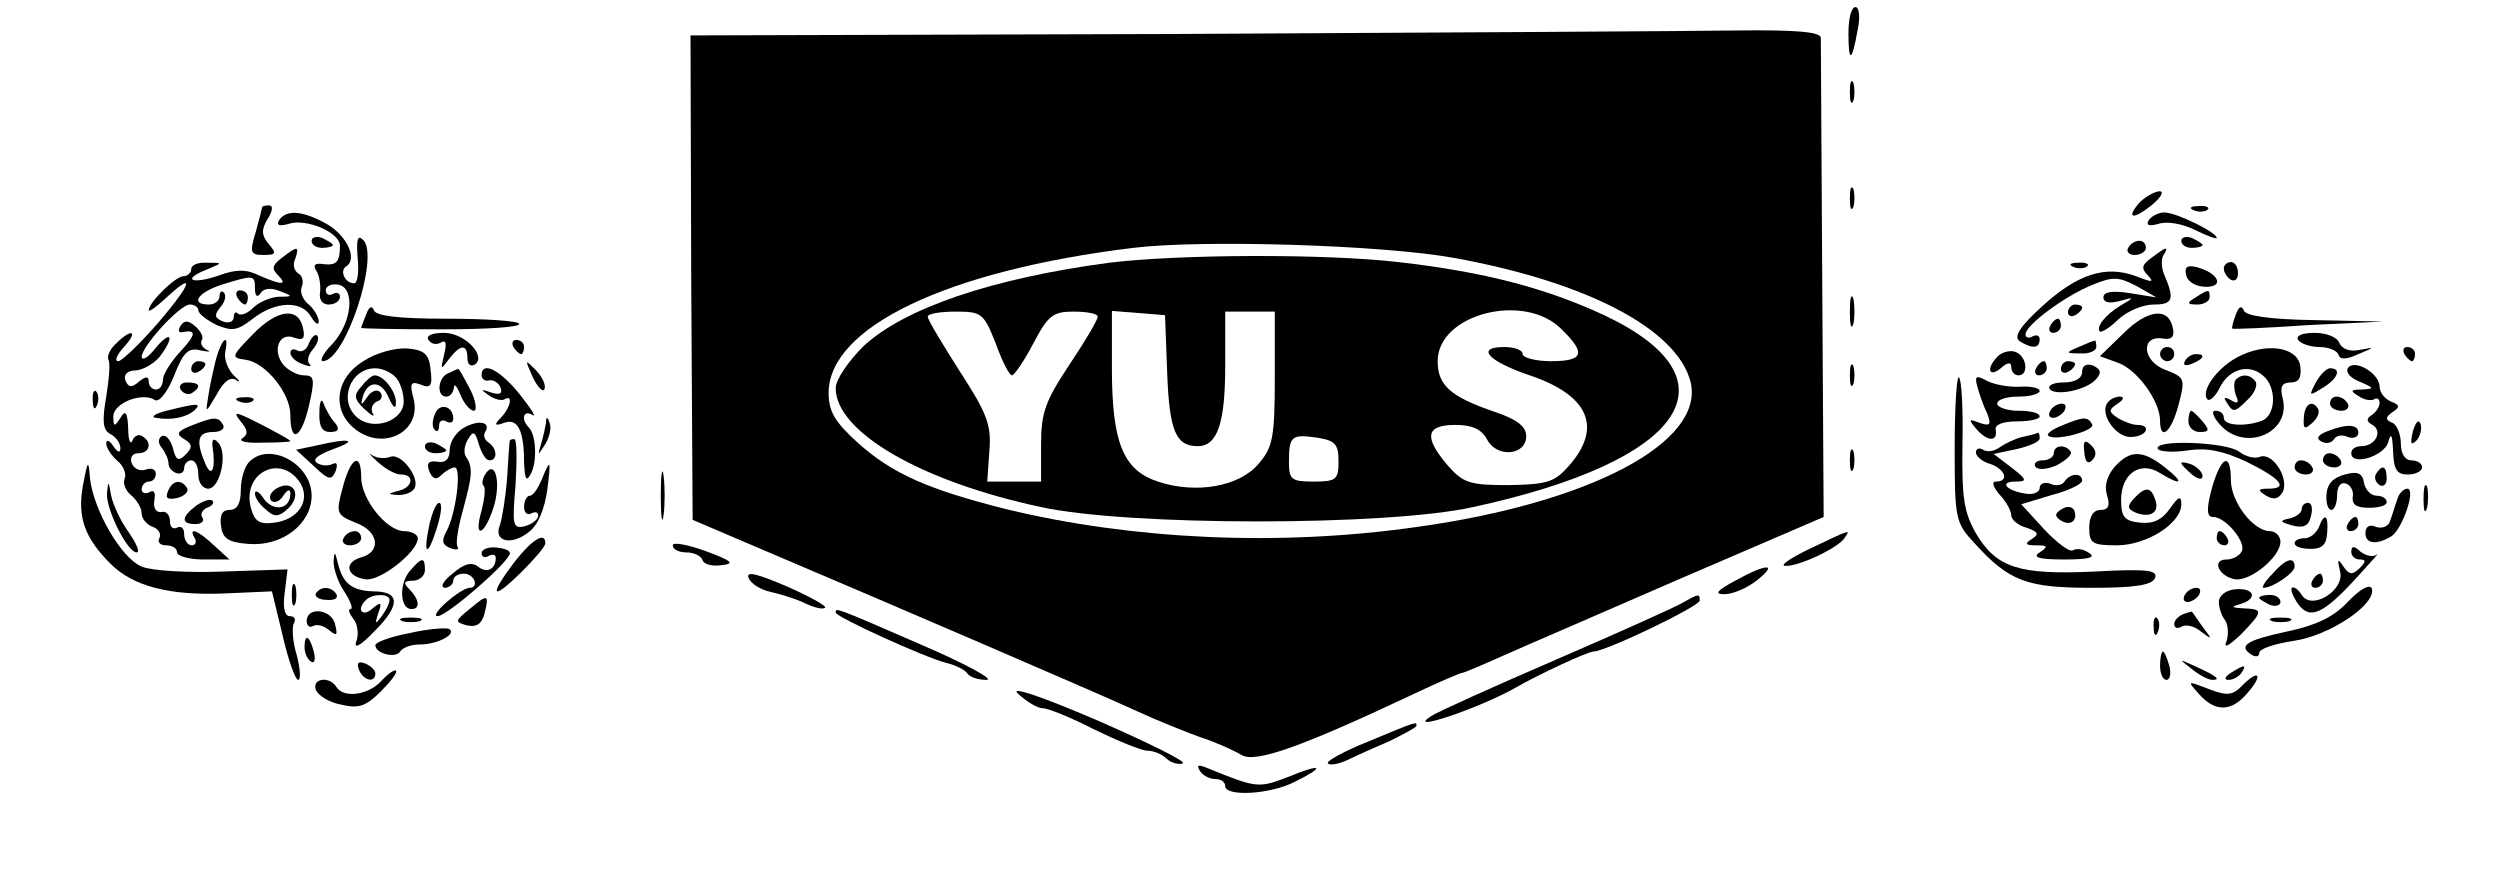 <?xml version="1.0" standalone="no"?>
<!DOCTYPE svg PUBLIC "-//W3C//DTD SVG 20010904//EN"
 "http://www.w3.org/TR/2001/REC-SVG-20010904/DTD/svg10.dtd">
<svg version="1.0" xmlns="http://www.w3.org/2000/svg"
 width="353pt" height="123pt" viewBox="0 0 353 123"
 preserveAspectRatio="xMidYMid meet">

<g transform="translate(0,123) scale(0.1,-0.1)"
fill="#000000" stroke="none">
<path d="M2610 1183 c0 -43 5 -41 13 5 4 18 2 32 -3 32 -6 0 -10 -16 -10 -37z"/>
<path d="M1655 1182 l-680 -2 1 -342 2 -342 103 -44 c179 -76 472 -202 524
-226 28 -13 68 -29 90 -37 22 -7 48 -19 58 -25 19 -12 84 11 245 87 34 16 64
29 67 29 2 0 28 11 57 24 29 13 143 62 253 110 l200 86 -2 333 c-1 182 -2 337
-2 344 -1 8 -36 11 -118 10 -65 -1 -424 -3 -798 -5z m397 -316 c189 -34 316
-101 335 -175 21 -85 -141 -171 -386 -205 -195 -28 -402 -18 -580 25 -111 28
-161 50 -210 94 -32 29 -41 44 -41 70 0 93 167 173 430 205 97 12 353 4 452
-14z"/>
<path d="M1566 859 c-165 -22 -289 -64 -347 -118 -21 -21 -39 -47 -39 -59 0
-62 121 -132 290 -168 124 -27 489 -27 610 0 300 65 378 180 185 271 -82 38
-168 61 -291 75 -105 12 -310 11 -408 -1z m-160 -114 c9 -25 19 -45 23 -45 3
0 17 20 30 45 21 40 28 45 57 45 19 0 34 -3 34 -7 0 -5 -18 -35 -40 -68 -34
-51 -40 -68 -40 -112 l0 -53 -38 0 -38 0 3 43 c3 37 -3 53 -42 113 -24 38 -45
72 -45 77 0 4 18 7 39 7 37 0 40 -2 57 -45z m242 -40 c3 -83 12 -105 43 -105
28 0 39 32 39 114 l0 76 35 0 35 0 0 -94 c0 -84 -3 -98 -23 -121 -27 -32 -88
-43 -142 -25 -49 16 -65 55 -65 160 l0 81 38 -3 37 -3 3 -80z m557 60 c35 -34
31 -45 -15 -45 -22 0 -40 5 -40 10 0 6 -12 10 -26 10 -41 0 -23 -20 36 -40 83
-28 103 -73 56 -127 -21 -24 -31 -27 -86 -28 -55 0 -64 3 -86 28 -34 40 -31
57 11 57 24 0 37 -6 45 -21 14 -26 55 -22 55 5 0 14 -13 24 -46 35 -61 21 -79
37 -79 71 0 67 123 98 175 45z m-315 -186 c0 -26 -3 -29 -35 -29 -32 0 -35 3
-35 28 0 37 4 39 40 34 25 -4 30 -9 30 -33z"/>
<path d="M2612 1100 c0 -14 2 -19 5 -12 2 6 2 18 0 25 -3 6 -5 1 -5 -13z"/>
<path d="M2612 950 c0 -14 2 -19 5 -12 2 6 2 18 0 25 -3 6 -5 1 -5 -13z"/>
<path d="M3021 944 c-20 -23 -9 -25 18 -3 13 11 17 19 10 19 -8 -1 -20 -8 -28
-16z"/>
<path d="M370 937 c0 -1 -4 -17 -9 -35 -9 -29 -7 -32 11 -32 18 0 19 2 7 16
-10 12 -10 20 -1 35 7 11 8 19 2 19 -5 0 -10 -1 -10 -3z"/>
<path d="M3098 933 c7 -3 16 -2 19 1 4 3 -2 6 -13 5 -11 0 -14 -3 -6 -6z"/>
<path d="M394 919 c-4 -7 0 -9 14 -5 24 8 72 -12 72 -31 0 -23 -5 -28 -23 -26
-12 2 -16 -1 -10 -10 4 -6 6 -20 5 -29 -2 -11 3 -18 12 -18 9 0 16 5 16 11 0
5 -4 7 -10 4 -5 -3 -10 -1 -10 5 0 6 8 10 18 8 24 -5 19 -54 -9 -84 -13 -13
-18 -24 -13 -24 32 1 80 148 57 171 -8 8 -10 2 -8 -25 2 -20 0 -36 -5 -36 -13
0 -21 18 -11 24 17 11 -1 46 -30 61 -33 18 -55 19 -65 4z"/>
<path d="M3034 919 c-4 -7 0 -9 14 -5 12 4 34 0 52 -9 16 -8 30 -13 30 -11 0
8 -57 36 -74 36 -8 0 -18 -5 -22 -11z"/>
<path d="M440 890 c0 -6 7 -10 15 -10 8 0 15 2 15 4 0 2 -7 6 -15 10 -8 3 -15
1 -15 -4z"/>
<path d="M3080 890 c0 -6 7 -10 15 -10 8 0 15 2 15 4 0 2 -7 6 -15 10 -8 3
-15 1 -15 -4z"/>
<path d="M3005 880 c-3 -5 1 -10 9 -10 9 0 16 5 16 10 0 6 -4 10 -9 10 -6 0
-13 -4 -16 -10z"/>
<path d="M398 866 c-13 -10 -15 -15 -6 -24 15 -15 6 -15 -26 -1 -18 9 -33 9
-57 0 -38 -13 -53 -6 -18 8 24 10 24 10 2 10 -13 1 -23 -3 -23 -9 0 -5 -5 -10
-11 -10 -11 0 -49 -37 -49 -48 0 -3 10 4 23 16 44 41 38 22 -9 -33 -26 -30
-52 -55 -57 -55 -6 0 -2 9 8 20 21 23 11 27 -11 5 -9 -8 -13 -18 -11 -23 3 -4
1 -27 -3 -52 -6 -35 -5 -47 6 -53 8 -4 14 -13 14 -20 0 -7 -4 -6 -10 3 -5 8
-10 10 -10 4 0 -6 7 -17 15 -24 9 -7 14 -19 11 -26 -3 -7 2 -18 10 -24 8 -7
14 -18 14 -25 0 -7 7 -16 16 -19 8 -3 12 -10 9 -16 -3 -5 1 -10 9 -10 9 0 16
-4 16 -10 0 -5 17 -10 37 -10 l37 0 -22 20 c-22 21 -37 27 -27 10 3 -5 1 -10
-4 -10 -6 0 -11 7 -11 16 0 8 -4 12 -10 9 -6 -3 -10 1 -10 9 0 9 -6 15 -12 13
-8 -1 -12 6 -10 17 2 11 -1 15 -7 11 -6 -3 -11 -1 -11 4 0 6 5 11 10 11 6 0
10 5 10 11 0 6 -6 9 -14 6 -8 -3 -17 1 -20 9 -3 8 1 14 9 14 17 0 20 16 6 24
-5 4 -12 0 -14 -6 -3 -7 -6 1 -6 17 -1 23 -4 27 -11 15 -8 -13 -10 -13 -10 2
0 19 41 35 59 23 6 -3 18 12 27 35 13 33 20 40 38 35 11 -2 15 -2 8 1 -6 3
-10 9 -7 14 3 4 -2 13 -9 19 -10 9 -16 9 -21 1 -4 -6 -3 -10 2 -9 21 4 20 -3
-2 -27 -14 -15 -25 -33 -25 -40 0 -8 -4 -14 -10 -14 -5 0 -10 5 -10 11 0 8 -4
8 -14 0 -10 -9 -15 -8 -19 2 -3 8 3 14 15 14 11 1 26 10 34 20 21 28 16 38 -6
12 -10 -13 -19 -19 -20 -13 0 15 54 74 68 74 7 0 12 -4 12 -8 0 -5 12 -14 26
-21 22 -9 29 -8 51 9 32 25 69 26 82 3 6 -10 11 -13 11 -7 0 6 -6 17 -14 24
-8 6 -13 17 -10 25 3 7 1 16 -5 19 -6 4 -8 13 -4 21 6 18 3 18 -19 1z m-38
-43 c0 -11 3 -14 8 -7 4 7 15 8 27 3 19 -7 19 -8 -2 -8 -12 -1 -28 -8 -36 -16
-8 -8 -17 -11 -21 -8 -3 4 -6 1 -6 -5 0 -6 -7 -9 -15 -6 -12 5 -13 9 -4 20 7
8 9 17 5 21 -3 3 -6 1 -6 -5 0 -7 -7 -12 -15 -12 -27 0 -16 17 18 28 45 14 47
14 47 -5z"/>
<path d="M335 810 c3 -5 8 -10 11 -10 2 0 4 5 4 10 0 6 -5 10 -11 10 -5 0 -7
-4 -4 -10z"/>
<path d="M3038 866 c-14 -10 -15 -15 -5 -25 9 -10 6 -10 -17 -1 -43 16 -83 3
-133 -43 -32 -29 -40 -43 -31 -49 18 -11 28 -10 28 3 0 5 -4 7 -10 4 -5 -3
-10 -2 -10 3 0 13 57 55 95 70 29 12 37 11 62 -2 l28 -16 -37 6 c-26 4 -38 2
-38 -6 0 -7 8 -9 23 -5 21 6 21 5 2 -6 -22 -13 -36 -31 -30 -37 2 -2 14 5 26
17 13 12 35 21 50 21 27 0 30 7 15 42 -4 9 -5 22 -1 28 8 13 4 12 -17 -4z"/>
<path d="M2928 853 c7 -3 16 -2 19 1 4 3 -2 6 -13 5 -11 0 -14 -3 -6 -6z"/>
<path d="M3087 841 c2 -9 14 -16 28 -16 27 0 17 20 -14 28 -13 3 -17 0 -14
-12z"/>
<path d="M3140 851 c0 -6 5 -13 10 -16 6 -3 10 1 10 9 0 9 -4 16 -10 16 -5 0
-10 -4 -10 -9z"/>
<path d="M2612 790 c0 -19 2 -27 5 -17 2 9 2 25 0 35 -3 9 -5 1 -5 -18z"/>
<path d="M3100 810 c-13 -8 -12 -10 3 -10 9 0 17 5 17 10 0 12 -1 12 -20 0z"/>
<path d="M517 786 c-4 -10 -7 -18 -7 -19 0 -1 51 -2 114 -2 63 0 112 3 109 8
-2 4 -49 7 -103 7 -68 0 -100 4 -102 12 -3 7 -7 5 -11 -6z"/>
<path d="M2920 789 c0 -5 5 -7 10 -4 6 3 10 8 10 11 0 2 -4 4 -10 4 -5 0 -10
-5 -10 -11z"/>
<path d="M3157 786 c-4 -11 -6 -19 -5 -20 2 -1 50 1 108 5 l105 5 -97 2 c-64
1 -98 6 -100 14 -3 7 -7 5 -11 -6z"/>
<path d="M357 758 c-31 -32 -31 -33 -10 -36 28 -4 63 -47 63 -78 0 -41 15 -34
26 12 9 39 8 44 -7 44 -9 0 -22 7 -29 15 -16 20 -6 47 16 38 12 -4 15 -1 12
13 -6 31 -36 28 -71 -8z"/>
<path d="M2998 759 l-33 -32 25 -9 c27 -9 60 -54 60 -82 0 -30 16 -16 26 22
10 38 9 39 -19 50 -32 12 -35 49 -3 44 12 -2 17 2 14 15 -6 30 -36 26 -70 -8z"/>
<path d="M2895 770 c-3 -5 -1 -10 4 -10 6 0 11 5 11 10 0 6 -2 10 -4 10 -3 0
-8 -4 -11 -10z"/>
<path d="M436 745 c-3 -9 -10 -13 -16 -10 -5 3 -10 2 -10 -3 0 -6 8 -13 17
-16 10 -4 14 -4 10 0 -4 4 -2 13 5 21 6 7 9 16 6 19 -3 3 -8 -2 -12 -11z"/>
<path d="M605 750 c4 -6 11 -7 17 -4 8 5 9 -1 5 -17 -5 -22 -5 -22 7 -6 16 21
26 22 26 1 0 -8 4 -12 10 -9 18 11 -13 45 -43 45 -17 0 -26 -4 -22 -10z"/>
<path d="M3245 750 c3 -5 17 -10 30 -10 13 0 25 -5 27 -11 2 -7 11 -7 28 1 24
10 24 10 2 6 -14 -3 -25 1 -29 10 -3 8 -18 14 -35 14 -17 0 -27 -4 -23 -10z"/>
<path d="M305 723 c-4 -16 -9 -39 -11 -53 -4 -24 -4 -24 12 3 10 19 20 26 28
20 6 -4 5 -1 -4 7 -8 8 -14 23 -12 33 6 28 -5 19 -13 -10z"/>
<path d="M725 740 c3 -5 8 -10 11 -10 2 0 4 5 4 10 0 6 -5 10 -11 10 -5 0 -7
-4 -4 -10z"/>
<path d="M2935 740 c-19 -8 -19 -9 3 -9 12 -1 22 4 22 9 0 6 -1 10 -2 9 -2 0
-12 -4 -23 -9z"/>
<path d="M513 720 c-38 -23 -45 -66 -15 -93 40 -36 98 -8 86 40 -6 22 -4 25
10 20 14 -6 17 -2 14 21 -2 22 -9 28 -33 30 -17 1 -44 -6 -62 -18z m45 -22 c7
-7 12 -22 12 -35 0 -27 -42 -42 -65 -23 -28 23 -11 70 25 70 9 0 21 -5 28 -12z"/>
<path d="M510 684 c-11 -12 -10 -18 5 -32 10 -9 15 -12 11 -5 -3 6 0 13 6 16
7 2 9 8 5 13 -4 5 -13 2 -18 -6 -9 -13 -10 -13 -7 -1 7 25 27 24 37 -1 6 -13
10 -17 10 -7 1 15 -17 39 -30 39 -4 0 -12 -7 -19 -16z"/>
<path d="M2821 727 c-17 -17 -13 -31 4 -17 10 9 15 9 15 1 0 -6 5 -11 10 -11
15 0 12 27 -4 33 -7 3 -19 0 -25 -6z"/>
<path d="M3050 730 c0 -5 5 -10 10 -10 6 0 10 5 10 10 0 6 -4 10 -10 10 -5 0
-10 -4 -10 -10z"/>
<path d="M3158 725 c-29 -16 -51 -48 -41 -59 3 -3 11 4 17 16 13 27 41 35 61
18 20 -16 19 -56 -1 -64 -24 -9 -54 -7 -54 4 0 6 -5 10 -12 10 -6 0 -3 -9 7
-20 35 -39 101 -11 88 38 -4 16 -1 22 12 22 11 0 15 7 13 23 -4 28 -50 34 -90
12z"/>
<path d="M3395 730 c3 -5 8 -10 11 -10 2 0 4 5 4 10 0 6 -5 10 -11 10 -5 0 -7
-4 -4 -10z"/>
<path d="M3085 720 c-3 -6 1 -7 9 -4 18 7 21 14 7 14 -6 0 -13 -4 -16 -10z"/>
<path d="M270 709 c0 -5 5 -7 10 -4 6 3 10 8 10 11 0 2 -4 4 -10 4 -5 0 -10
-5 -10 -11z"/>
<path d="M752 698 c7 -15 15 -23 17 -17 2 6 -4 18 -13 27 -15 15 -15 15 -4
-10z"/>
<path d="M2612 700 c0 -14 2 -19 5 -12 2 6 2 18 0 25 -3 6 -5 1 -5 -13z"/>
<path d="M2875 710 c-3 -5 -1 -10 4 -10 6 0 11 5 11 10 0 6 -2 10 -4 10 -3 0
-8 -4 -11 -10z"/>
<path d="M2910 709 c0 -5 5 -7 10 -4 6 3 10 8 10 11 0 2 -4 4 -10 4 -5 0 -10
-5 -10 -11z"/>
<path d="M2940 705 c0 -9 -10 -15 -26 -15 -14 0 -23 -4 -20 -9 7 -11 53 -2 66
14 8 9 6 14 -5 19 -9 3 -15 0 -15 -9z"/>
<path d="M3315 710 c-3 -6 4 -14 17 -19 21 -9 21 -10 3 -11 -16 0 -17 -2 -5
-9 8 -6 18 -7 22 -5 4 3 8 1 8 -5 0 -5 -5 -13 -11 -17 -8 -5 -8 -9 1 -14 15
-9 4 -30 -16 -30 -8 0 -14 -4 -14 -10 0 -18 45 -5 52 15 4 15 6 12 7 -12 1
-26 5 -33 21 -33 11 0 20 5 20 10 0 6 -7 10 -15 10 -9 0 -15 9 -15 24 0 13 -6
27 -12 29 -10 4 -10 8 0 15 11 7 11 10 -2 15 -9 4 -16 13 -16 21 0 19 -36 40
-45 26z"/>
<path d="M633 703 c-15 -6 -17 -33 -3 -33 6 0 10 6 11 13 0 6 4 2 9 -10 5 -13
14 -23 19 -23 5 0 3 14 -5 30 -9 17 -16 30 -17 29 -1 0 -8 -3 -14 -6z"/>
<path d="M680 700 c0 -5 5 -9 11 -7 6 1 14 -4 16 -11 3 -8 -2 -10 -14 -6 -14
5 -15 4 -3 -4 8 -6 18 -8 22 -6 13 8 9 -11 -4 -25 -11 -11 -10 -13 4 -8 19 7
28 -11 28 -56 1 -23 3 -28 9 -17 10 17 8 56 -2 66 -12 12 -8 26 5 18 6 -4 -2
9 -18 29 -28 35 -54 48 -54 27z"/>
<path d="M3270 690 c-10 -19 -10 -20 9 -8 22 13 28 28 11 28 -5 0 -14 -9 -20
-20z"/>
<path d="M2760 598 c0 -101 1 -106 28 -135 49 -54 74 -63 166 -63 62 0 85 4
89 14 4 11 -11 13 -85 9 -107 -5 -139 5 -168 54 -17 30 -20 50 -19 125 1 49
-1 92 -5 95 -3 4 -6 -41 -6 -99z"/>
<path d="M2792 684 c3 -11 9 -28 14 -38 6 -16 4 -18 -11 -13 -15 6 -16 5 -5
-8 15 -18 31 -20 28 -2 -2 7 9 12 30 12 17 0 32 3 32 7 0 5 -13 8 -30 8 -16 0
-30 5 -30 10 0 6 14 10 30 10 17 0 30 4 30 8 0 4 -12 7 -27 6 -16 -1 -37 3
-47 8 -16 9 -18 7 -14 -8z"/>
<path d="M3157 694 c-3 -3 -3 -13 0 -22 5 -11 3 -13 -7 -7 -9 5 -11 4 -6 -3 9
-15 11 -15 30 4 9 8 14 20 11 25 -7 10 -19 12 -28 3z"/>
<path d="M255 680 c4 -6 11 -8 16 -5 14 9 11 15 -7 15 -8 0 -12 -5 -9 -10z"/>
<path d="M131 664 c0 -11 3 -14 6 -6 3 7 2 16 -1 19 -3 4 -6 -2 -5 -13z"/>
<path d="M338 663 c7 -3 16 -2 19 1 4 3 -2 6 -13 5 -11 0 -14 -3 -6 -6z"/>
<path d="M451 648 c-1 -20 4 -28 15 -28 12 0 14 4 7 13 -6 6 -13 19 -16 27 -3
9 -6 3 -6 -12z"/>
<path d="M2975 660 c-10 -16 14 -49 35 -47 22 1 28 17 8 17 -7 0 -20 5 -28 10
-13 9 -13 11 0 20 9 6 10 10 3 10 -6 0 -15 -4 -18 -10z"/>
<path d="M3290 660 c0 -5 7 -10 16 -10 8 0 12 5 9 10 -3 6 -10 10 -16 10 -5 0
-9 -4 -9 -10z"/>
<path d="M235 650 c-16 -4 -23 -9 -15 -10 23 -4 44 1 55 11 10 10 4 10 -40 -1z"/>
<path d="M614 645 c-4 -9 -4 -19 0 -22 3 -4 6 -1 6 6 0 7 5 9 10 6 6 -3 10 -2
10 4 0 18 -20 23 -26 6z"/>
<path d="M2895 650 c-3 -5 -2 -10 4 -10 5 0 13 5 16 10 3 6 2 10 -4 10 -5 0
-13 -4 -16 -10z"/>
<path d="M3253 640 c-1 -16 1 -17 12 -7 7 6 11 15 8 20 -8 13 -19 7 -20 -13z"/>
<path d="M339 636 c11 -13 12 -19 3 -25 -6 -4 6 -7 28 -6 22 0 40 1 40 2 0 2
-19 12 -42 24 -35 18 -40 19 -29 5z"/>
<path d="M3090 635 c0 -8 7 -15 16 -15 14 0 14 3 4 15 -7 8 -14 15 -16 15 -2
0 -4 -7 -4 -15z"/>
<path d="M270 629 c-20 -8 -22 -12 -10 -19 12 -7 12 -12 2 -22 -10 -10 -14 -8
-18 10 -4 12 -10 19 -16 16 -5 -4 -5 -10 1 -17 5 -7 9 -16 9 -22 0 -5 5 -11
11 -13 6 -2 11 1 11 7 0 6 5 11 10 11 6 0 10 -9 10 -20 0 -11 6 -20 14 -20 17
0 28 51 14 65 -6 7 -9 5 -8 -5 5 -32 -1 -46 -10 -25 -14 33 -11 45 11 45 11 0
17 5 14 10 -7 12 -12 12 -45 -1z"/>
<path d="M655 626 c-11 -6 -20 -20 -20 -31 0 -13 -6 -19 -17 -17 -13 2 -16 -2
-12 -13 5 -12 10 -13 17 -6 6 6 15 11 19 11 10 0 2 -64 -11 -89 -8 -15 -7 -20
5 -25 8 -3 13 -2 10 2 -3 5 1 28 8 53 13 48 14 59 4 74 -4 6 -2 17 3 25 7 12
10 11 15 -7 4 -13 10 -23 15 -23 12 0 11 17 -1 25 -6 4 -8 10 -5 15 9 14 -9
18 -30 6z"/>
<path d="M771 633 c-1 -6 -4 -20 -7 -30 -5 -17 -5 -17 6 0 6 10 9 23 6 30 -3
9 -5 9 -5 0z"/>
<path d="M2911 629 c-13 -5 -22 -12 -19 -14 8 -9 68 7 62 16 -6 11 -12 11 -43
-2z"/>
<path d="M3407 621 c-4 -17 -3 -21 5 -13 5 5 8 16 6 23 -3 8 -7 3 -11 -10z"/>
<path d="M3286 621 c-13 -5 -16 -10 -9 -14 7 -4 14 -3 18 2 3 6 12 8 20 4 8
-3 15 0 15 6 0 12 -16 13 -44 2z"/>
<path d="M2855 613 c-11 -3 -25 -10 -32 -15 -7 -5 -17 -7 -23 -3 -5 3 -10 2
-10 -4 0 -5 9 -13 20 -16 21 -7 28 -25 8 -25 -6 0 -4 -7 5 -18 10 -10 17 -24
17 -30 0 -6 10 -14 21 -17 17 -6 19 -9 8 -16 -11 -7 -9 -9 6 -9 17 0 17 -2 5
-10 -11 -7 -1 -10 35 -10 34 0 45 3 35 9 -8 6 -18 7 -23 4 -5 -3 -23 11 -41
30 l-32 35 43 13 c24 6 43 16 43 20 0 12 -17 11 -25 -1 -3 -5 -12 -7 -20 -3
-8 3 -15 0 -15 -6 0 -6 -9 -10 -20 -8 -27 4 -38 17 -14 17 17 0 16 3 -6 20
l-25 19 33 7 c17 4 32 10 32 15 0 5 -1 8 -2 8 -2 -1 -12 -4 -23 -6z"/>
<path d="M447 601 l-29 -6 25 -23 c21 -20 25 -21 31 -7 3 9 2 13 -4 10 -6 -3
-15 -3 -22 1 -8 5 1 12 23 20 36 13 23 16 -24 5z"/>
<path d="M600 600 c0 -6 7 -10 15 -10 8 0 15 2 15 4 0 2 -7 6 -15 10 -8 3 -15
1 -15 -4z"/>
<path d="M720 608 c-1 -2 -2 -25 -4 -53 -2 -27 -7 -57 -10 -66 -10 -24 16 -30
41 -10 13 10 22 32 26 61 5 40 4 42 -6 18 -6 -16 -14 -28 -19 -28 -4 0 -8 -7
-8 -16 0 -8 5 -12 10 -9 6 3 10 2 10 -3 0 -5 -8 -12 -19 -15 -17 -4 -18 1 -13
59 2 35 2 64 -2 64 -3 0 -6 -1 -6 -2z"/>
<path d="M2943 592 c1 -14 5 -18 11 -12 7 7 6 14 -1 21 -9 9 -12 7 -10 -9z"/>
<path d="M3047 596 c3 -4 22 -5 42 -2 26 4 49 0 83 -16 49 -24 60 -38 31 -38
-15 0 -16 -2 -3 -10 10 -6 17 -5 23 5 10 19 -14 57 -32 50 -7 -3 -20 0 -29 7
-17 14 -123 18 -115 4z"/>
<path d="M533 578 c11 -10 25 -18 33 -18 20 0 17 -18 -3 -23 -16 -4 -16 -5 -1
-6 9 0 19 3 23 9 9 14 -18 51 -34 45 -7 -3 -19 -2 -25 2 -7 5 -3 0 7 -9z"/>
<path d="M2612 580 c0 -14 2 -19 5 -12 2 6 2 18 0 25 -3 6 -5 1 -5 -13z"/>
<path d="M2900 590 c0 -5 -7 -10 -16 -10 -8 0 -13 -4 -10 -9 4 -5 16 -4 30 2
13 7 22 15 20 19 -7 11 -24 10 -24 -2z"/>
<path d="M352 578 c-7 -7 -12 -25 -12 -40 0 -19 -5 -28 -16 -28 -10 0 -14 -7
-12 -22 2 -18 10 -24 39 -26 47 -4 89 28 89 68 0 45 -59 77 -88 48z m72 -30
c15 -25 -3 -52 -37 -56 -21 -3 -28 2 -33 22 -12 49 43 76 70 34z"/>
<path d="M390 540 c-8 -5 -11 -12 -7 -17 5 -4 12 -1 17 7 6 9 10 10 10 3 0
-22 -23 -26 -37 -8 -7 11 -13 14 -13 8 0 -6 7 -16 16 -23 12 -11 18 -10 32 3
19 20 5 41 -18 27z"/>
<path d="M2986 571 c-11 -13 -15 -27 -11 -40 5 -15 2 -21 -9 -21 -10 0 -16 -9
-16 -25 0 -22 4 -25 39 -25 42 0 91 31 91 58 0 13 -4 11 -16 -6 -11 -16 -24
-22 -42 -20 -22 2 -27 8 -27 32 0 37 27 56 55 38 31 -19 35 -14 7 8 -32 25
-49 25 -71 1z"/>
<path d="M3280 580 c0 -5 7 -10 16 -10 8 0 12 5 9 10 -3 6 -10 10 -16 10 -5 0
-9 -4 -9 -10z"/>
<path d="M117 544 c-8 -45 3 -74 39 -110 32 -32 83 -45 160 -42 l68 3 15 -62
c8 -35 18 -63 22 -63 4 0 3 16 -2 35 -6 19 -7 40 -4 45 3 6 1 10 -6 10 -7 0
-10 12 -7 33 l4 33 -91 -3 c-49 -2 -101 1 -115 7 -29 12 -68 80 -73 125 -2 27
-3 26 -10 -11z"/>
<path d="M484 542 c-10 -37 -9 -39 18 -50 33 -12 37 -41 8 -49 -25 -7 -21 -27
6 -31 21 -3 74 39 74 58 0 5 -9 10 -19 10 -25 0 -61 45 -61 76 0 37 -15 28
-26 -14z"/>
<path d="M933 530 c0 -30 2 -43 4 -27 2 15 2 39 0 55 -2 15 -4 2 -4 -28z"/>
<path d="M3080 576 c0 -2 7 -9 15 -16 9 -7 15 -8 15 -2 0 5 -7 12 -15 16 -8 3
-15 4 -15 2z"/>
<path d="M3123 540 c-8 -30 -7 -40 2 -40 18 0 48 -37 40 -49 -3 -6 -13 -11
-21 -11 -22 0 -11 -24 12 -28 22 -3 64 32 64 53 0 8 -7 15 -15 15 -23 0 -55
41 -55 72 0 41 -14 34 -27 -12z"/>
<path d="M3240 570 c0 -5 7 -10 16 -10 8 0 12 5 9 10 -3 6 -10 10 -16 10 -5 0
-9 -4 -9 -10z"/>
<path d="M685 560 c-4 -6 -5 -14 -2 -16 3 -3 1 -19 -3 -35 -12 -41 4 -36 17 5
11 35 2 69 -12 46z"/>
<path d="M3311 560 c-16 -4 -25 -13 -26 -28 -1 -12 2 -22 7 -22 4 0 8 9 8 21
0 12 5 19 13 16 6 -2 11 -11 9 -19 -1 -11 6 -15 23 -15 14 0 25 3 25 8 0 5 -6
9 -14 9 -8 0 -16 8 -18 18 -2 14 -9 17 -27 12z"/>
<path d="M3355 561 c-3 -5 -1 -12 5 -16 5 -3 10 1 10 9 0 18 -6 21 -15 7z"/>
<path d="M151 533 c-1 -23 29 -83 42 -83 5 0 0 12 -11 28 -11 15 -22 38 -25
52 -4 22 -4 22 -6 3z"/>
<path d="M237 536 c-4 -10 0 -12 14 -9 10 3 16 9 13 14 -8 13 -21 11 -27 -5z"/>
<path d="M3422 525 c0 -16 2 -22 5 -12 2 9 2 23 0 30 -3 6 -5 -1 -5 -18z"/>
<path d="M3013 526 c-10 -11 -9 -15 3 -20 21 -8 34 1 27 19 -6 18 -14 18 -30
1z"/>
<path d="M3385 525 c-3 -8 -7 -22 -10 -30 -2 -8 -11 -12 -20 -9 -9 4 -15 1
-15 -9 0 -15 16 -17 37 -4 15 10 35 67 22 67 -5 0 -12 -7 -14 -15z"/>
<path d="M277 516 c-21 -16 -22 -26 -1 -26 8 0 13 4 10 9 -4 5 0 11 6 14 7 2
11 7 8 10 -3 3 -13 0 -23 -7z"/>
<path d="M606 488 c-9 -43 -2 -45 11 -3 6 19 8 35 3 35 -4 0 -10 -14 -14 -32z"/>
<path d="M2911 511 c-10 -6 -10 -10 -1 -16 13 -8 24 -1 19 14 -3 6 -10 7 -18
2z"/>
<path d="M3250 511 c0 -5 -8 -11 -17 -13 -15 -3 -14 -5 4 -10 15 -4 23 -1 26
13 3 11 1 19 -4 19 -5 0 -9 -4 -9 -9z"/>
<path d="M3274 485 c-4 -8 -12 -15 -20 -15 -8 0 -14 -3 -14 -7 0 -5 10 -8 23
-8 16 0 22 6 23 23 2 25 -4 29 -12 7z"/>
<path d="M3315 490 c-3 -5 -1 -10 4 -10 6 0 11 5 11 10 0 6 -2 10 -4 10 -3 0
-8 -4 -11 -10z"/>
<path d="M485 470 c-3 -5 1 -10 9 -10 9 0 16 5 16 10 0 6 -4 10 -9 10 -6 0
-13 -4 -16 -10z"/>
<path d="M2555 455 c-27 -13 -43 -24 -34 -24 19 -1 76 26 84 40 8 12 9 12 -50
-16z"/>
<path d="M3130 470 c0 -5 5 -10 11 -10 5 0 7 5 4 10 -3 6 -8 10 -11 10 -2 0
-4 -4 -4 -10z"/>
<path d="M726 436 c-36 -48 -32 -55 9 -15 19 19 35 37 35 42 0 17 -19 5 -44
-27z"/>
<path d="M950 460 c0 -6 9 -10 19 -10 11 0 21 -5 23 -11 2 -6 14 -9 27 -7 19
2 15 6 -23 20 -25 9 -46 13 -46 8z"/>
<path d="M680 449 c0 -6 5 -7 10 -4 6 3 10 2 10 -3 0 -16 -13 -22 -25 -12 -9
7 -20 4 -36 -10 -13 -10 -18 -19 -11 -20 6 0 12 5 12 10 0 6 7 10 15 10 15 0
22 -20 8 -20 -14 -1 -58 -40 -45 -40 13 0 102 77 102 89 0 4 -9 7 -20 8 -11 1
-20 -3 -20 -8z"/>
<path d="M3320 451 c0 -6 5 -11 12 -11 9 0 9 -3 0 -12 -10 -10 -15 -10 -23 2
-8 12 -9 11 -5 -6 8 -27 -40 -57 -54 -34 -5 8 -11 12 -14 10 -2 -3 2 -13 9
-23 17 -23 36 -14 85 40 19 21 31 34 26 30 -5 -4 -15 -2 -23 4 -9 9 -13 8 -13
0z"/>
<path d="M471 437 c0 -10 6 -29 15 -42 9 -14 13 -25 9 -25 -4 0 -2 -6 4 -14 6
-7 8 -22 4 -32 -4 -11 6 -6 26 15 37 37 36 56 -2 56 -30 1 -43 11 -50 40 -4
17 -5 17 -6 2z m79 -54 c0 -5 -5 -15 -11 -23 -9 -12 -10 -12 -5 4 6 16 4 17
-9 6 -14 -12 -22 0 -8 13 9 9 33 9 33 0z"/>
<path d="M578 423 c-15 -19 -13 -53 3 -53 13 0 11 14 -3 28 -9 9 -8 12 5 12 9
0 17 7 17 15 0 19 -4 19 -22 -2z"/>
<path d="M3208 419 c-10 -10 -15 -19 -12 -19 13 0 44 21 44 30 0 15 -13 11
-32 -11z"/>
<path d="M1057 414 c3 -8 17 -17 32 -20 14 -3 36 -10 48 -16 13 -6 25 -9 28
-6 3 2 -22 16 -54 30 -42 18 -58 22 -54 12z"/>
<path d="M2450 410 c-26 -14 -30 -19 -15 -19 11 0 31 8 45 19 32 25 15 25 -30
0z"/>
<path d="M3265 410 c-3 -5 -1 -10 4 -10 6 0 11 5 11 10 0 6 -2 10 -4 10 -3 0
-8 -4 -11 -10z"/>
<path d="M412 390 c0 -14 2 -19 5 -12 2 6 2 18 0 25 -3 6 -5 1 -5 -13z"/>
<path d="M3315 380 c-21 -22 -45 -33 -87 -42 -56 -12 -69 -20 -48 -33 6 -3 10
-2 10 3 0 6 22 13 48 17 51 7 118 52 111 74 -3 7 -17 -1 -34 -19z"/>
<path d="M446 392 c-2 -4 4 -9 15 -9 11 -1 17 2 14 8 -7 11 -22 12 -29 1z"/>
<path d="M3085 390 c-3 -5 -2 -10 4 -10 5 0 13 5 16 10 3 6 2 10 -4 10 -5 0
-13 -4 -16 -10z"/>
<path d="M3133 380 c0 -8 4 -20 9 -26 4 -6 5 -19 2 -29 -5 -11 2 -8 20 9 32
33 32 36 4 37 -17 1 -19 2 -5 6 25 7 21 23 -6 21 -14 -1 -24 -9 -24 -18z"/>
<path d="M663 370 c-21 -17 -21 -18 -4 -23 14 -3 21 2 25 16 7 28 5 29 -21 7z"/>
<path d="M2376 379 c-10 -6 -90 -42 -178 -80 -88 -38 -168 -74 -177 -80 -39
-25 68 11 119 40 33 19 102 51 110 51 17 0 150 64 150 72 0 10 -1 10 -24 -3z"/>
<path d="M3190 386 c0 -2 7 -6 15 -10 8 -3 15 -1 15 4 0 6 -7 10 -15 10 -8 0
-15 -2 -15 -4z"/>
<path d="M433 353 c0 -6 4 -10 9 -7 5 3 15 1 23 -6 11 -9 12 -7 8 9 -5 21 -40
25 -40 4z"/>
<path d="M1180 365 c0 -6 125 -63 156 -71 13 -3 27 -10 30 -15 3 -5 15 -9 27
-9 12 0 -30 23 -93 50 -124 54 -120 52 -120 45z"/>
<path d="M3083 363 c-7 -3 -13 -9 -13 -14 0 -6 5 -7 10 -4 6 4 19 1 28 -7 16
-12 16 -11 2 7 -8 11 -14 21 -15 21 0 1 -6 -1 -12 -3z"/>
<path d="M568 353 c6 -2 18 -2 25 0 6 3 1 5 -13 5 -14 0 -19 -2 -12 -5z"/>
<path d="M3041 344 c0 -11 3 -14 6 -6 3 7 2 16 -1 19 -3 4 -6 -2 -5 -13z"/>
<path d="M3208 353 c6 -2 18 -2 25 0 6 3 1 5 -13 5 -14 0 -19 -2 -12 -5z"/>
<path d="M578 336 c-27 -5 -48 -13 -48 -17 0 -12 29 -19 35 -9 4 6 16 10 28
10 25 0 53 15 41 22 -5 2 -30 0 -56 -6z"/>
<path d="M430 316 c0 -8 4 -17 9 -20 5 -4 7 3 4 14 -6 23 -13 26 -13 6z"/>
<path d="M3050 290 c0 -11 4 -20 9 -20 5 0 7 9 4 20 -3 11 -7 20 -9 20 -2 0
-4 -9 -4 -20z"/>
<path d="M507 284 c6 -15 23 -19 23 -5 0 5 -7 11 -14 14 -10 4 -13 1 -9 -9z"/>
<path d="M3094 286 c11 -9 24 -16 30 -16 12 0 7 5 -24 19 -24 11 -24 11 -6 -3z"/>
<path d="M538 268 c-19 -20 -53 -24 -63 -8 -10 16 -35 12 -29 -4 3 -8 19 -18
36 -21 25 -6 35 -2 56 19 14 14 24 27 21 29 -2 2 -12 -5 -21 -15z"/>
<path d="M3150 280 c-9 -6 -10 -10 -3 -10 6 0 15 5 18 10 8 12 4 12 -15 0z"/>
<path d="M3167 263 c-14 -15 -22 -16 -48 -6 -31 12 -31 12 -14 -7 23 -26 46
-25 68 1 23 26 17 35 -6 12z"/>
<path d="M1438 250 c12 -11 27 -20 34 -20 8 0 40 -13 73 -30 33 -16 67 -30 75
-30 9 0 21 -5 27 -11 6 -6 17 -9 23 -7 7 2 -48 29 -121 61 -84 36 -125 49
-111 37z"/>
<path d="M1932 183 c-35 -14 -60 -28 -57 -31 3 -3 15 -1 28 5 12 6 39 18 60
27 20 10 37 19 37 21 0 6 4 8 -68 -22z"/>
<path d="M1694 142 c4 -7 14 -12 22 -12 8 0 14 -4 14 -10 0 -15 63 -12 98 6
45 22 39 27 -9 7 -42 -16 -44 -16 -113 12 -14 6 -17 5 -12 -3z"/>
</g>
</svg>
